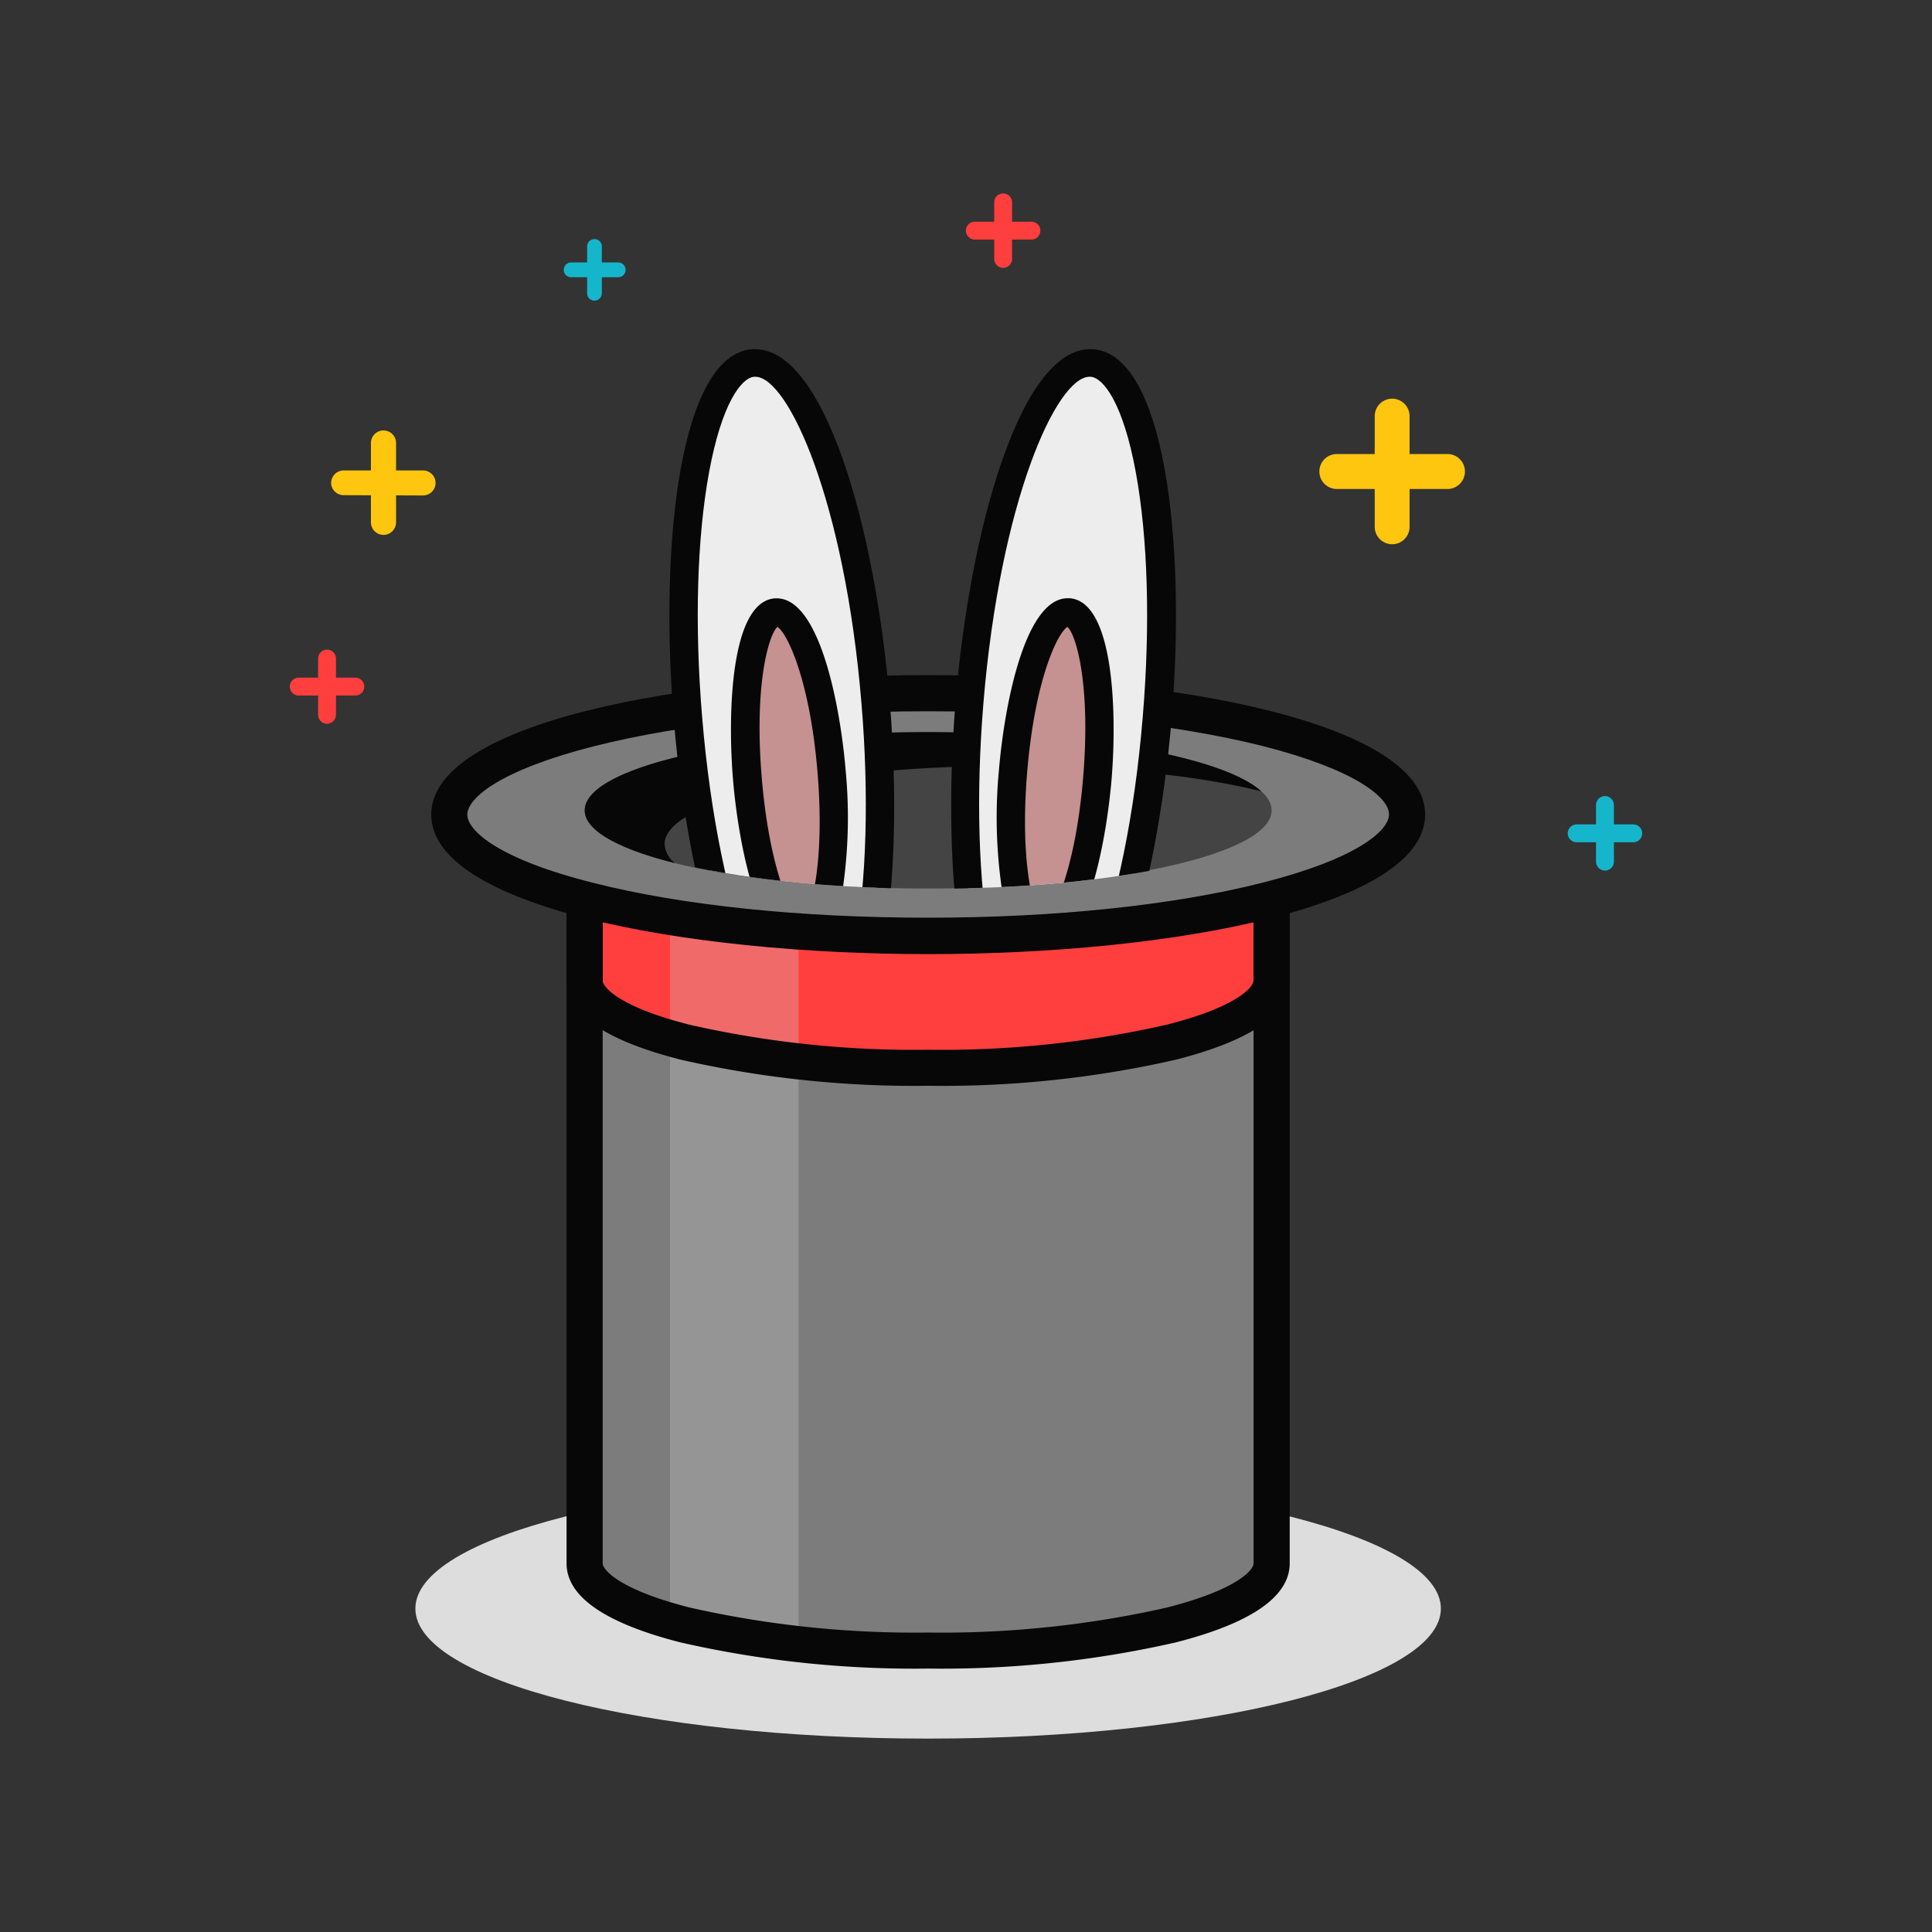 <svg xmlns="http://www.w3.org/2000/svg" xmlns:xlink="http://www.w3.org/1999/xlink" viewBox="0 0 200 200"><rect x="0" y="0" width="200" height="200" fill="#333333" stroke="none"/><defs><style>.cls-1{fill:none;}.cls-2{isolation:isolate;}.cls-3{fill:#ffc610;}.cls-4{fill:#ff3e3e;}.cls-5{fill:#15b6cc;}.cls-6{fill:#ddd;mix-blend-mode:multiply;}.cls-7{fill:#7c7c7c;}.cls-8{fill:#d1d1d1;opacity:0.3;mix-blend-mode:screen;}.cls-9{fill:#070707;}.cls-10{fill:#444;}.cls-11{clip-path:url(#clip-path);}.cls-12{fill:#ededed;}.cls-13{fill:#c69191;}</style><clipPath id="clip-path"><path class="cls-1" d="M60.8,28.7V83.89C60.8,88.35,76.72,92,96.35,92s35.56-3.63,35.56-8.09V28.7Z"/></clipPath></defs><title>Artboard 1</title><g class="cls-2"><g id="Layer_1" data-name="Layer 1"><path class="cls-3" d="M41,54.07a1.3,1.3,0,0,1-1.3,1.3h0a1.3,1.3,0,0,1-1.3-1.3V45.86a1.3,1.3,0,0,1,1.3-1.3h0a1.3,1.3,0,0,1,1.3,1.3Z"/><path class="cls-3" d="M35.57,51.26A1.29,1.29,0,0,1,34.28,50h0a1.3,1.3,0,0,1,1.29-1.3h8.22a1.3,1.3,0,0,1,1.3,1.3h0a1.3,1.3,0,0,1-1.3,1.29Z"/><path class="cls-3" d="M145.92,54.54a1.81,1.81,0,0,1-1.8,1.8h0a1.81,1.81,0,0,1-1.81-1.8V43.08a1.81,1.81,0,0,1,1.81-1.81h0a1.81,1.81,0,0,1,1.8,1.81Z"/><path class="cls-3" d="M138.39,50.62a1.81,1.81,0,0,1-1.81-1.81h0A1.81,1.81,0,0,1,138.39,47h11.45a1.81,1.81,0,0,1,1.81,1.81h0a1.81,1.81,0,0,1-1.81,1.81Z"/><path class="cls-4" d="M34.78,74a.93.93,0,0,1-.93.92h0a.92.92,0,0,1-.92-.92V68.18a.93.93,0,0,1,.92-.93h0a.93.93,0,0,1,.93.93Z"/><path class="cls-4" d="M30.92,72a.92.92,0,0,1-.92-.92h0a.93.93,0,0,1,.92-.93h5.86a.93.93,0,0,1,.93.93h0a.93.93,0,0,1-.93.92Z"/><path class="cls-5" d="M167.07,89.2a.92.92,0,0,1-.92.92h0a.93.93,0,0,1-.93-.92V83.34a.93.93,0,0,1,.93-.93h0a.93.93,0,0,1,.92.93Z"/><path class="cls-5" d="M163.22,87.19a.93.93,0,0,1-.93-.92h0a.93.93,0,0,1,.93-.93h5.86a.93.93,0,0,1,.92.93h0a.92.92,0,0,1-.92.92Z"/><path class="cls-4" d="M104.77,26.8a.93.93,0,0,1-.93.93h0a.93.93,0,0,1-.92-.93V20.94a.92.92,0,0,1,.92-.92h0a.93.93,0,0,1,.93.92Z"/><path class="cls-4" d="M100.91,24.8a.93.93,0,0,1-.92-.93h0a.92.92,0,0,1,.92-.92h5.86a.93.93,0,0,1,.93.92h0a.93.93,0,0,1-.93.93Z"/><path class="cls-5" d="M62.3,30.35a.76.76,0,0,1-.76.77h0a.76.76,0,0,1-.76-.77V25.51a.76.76,0,0,1,.76-.76h0a.76.76,0,0,1,.76.76Z"/><path class="cls-5" d="M59.12,28.7a.76.76,0,0,1-.76-.77h0a.76.76,0,0,1,.76-.76H64a.76.76,0,0,1,.76.76h0a.76.76,0,0,1-.76.77Z"/><path class="cls-6" d="M149.16,166.52c0,7.44-23.77,13.46-53.08,13.46S43,174,43,166.52s23.76-13.46,53.07-13.46S149.16,159.09,149.16,166.52Z"/><path class="cls-7" d="M131.64,92.2c-.45-4.88-16.2-8.8-35.56-8.8S61,87.32,60.53,92.2h0v69.64c0,5,15.92,9,35.56,9s35.57-4,35.57-9V92.2Z"/><path class="cls-4" d="M131.64,84.86c-.45-4.88-16.2-8.8-35.56-8.8S61,80,60.53,84.86h0v16.65c0,5,15.92,9,35.56,9s35.57-4,35.57-9V84.86Z"/><polygon class="cls-8" points="82.66 170.42 69.36 167.28 69.36 95.76 82.66 98.37 82.66 170.42"/><path class="cls-9" d="M96.08,172.73a108.94,108.94,0,0,1-25.6-2.7c-7.85-2-11.83-4.75-11.83-8.19V90.33h.54c1.34-2.53,5.22-4.6,11.58-6.17a109.52,109.52,0,0,1,25.31-2.63,109.62,109.62,0,0,1,25.32,2.63c6.35,1.57,10.23,3.64,11.58,6.17h.53v71.51c0,3.44-4,6.2-11.83,8.19A109,109,0,0,1,96.08,172.73ZM62.39,92.4v69.44c0,.63,1.62,2.69,9,4.57A105.52,105.52,0,0,0,96.08,169a105.61,105.61,0,0,0,24.69-2.58c7.39-1.88,9-3.94,9-4.57V92.37c-.06-.65-1.85-2.74-9.28-4.59a106.34,106.34,0,0,0-24.42-2.51,106.31,106.31,0,0,0-24.41,2.51c-7.44,1.85-9.22,3.94-9.28,4.59Z"/><path class="cls-9" d="M96.08,112.4a108.94,108.94,0,0,1-25.6-2.7c-7.85-2-11.83-4.74-11.83-8.19V83h.54c1.34-2.53,5.22-4.6,11.58-6.18a110.12,110.12,0,0,1,25.31-2.62,110.21,110.21,0,0,1,25.32,2.62c6.35,1.58,10.23,3.65,11.58,6.18h.53v18.52c0,3.45-4,6.2-11.83,8.19A109,109,0,0,1,96.08,112.4ZM62.39,85.06v16.45c0,.64,1.62,2.7,9,4.57a104.94,104.94,0,0,0,24.68,2.59,105,105,0,0,0,24.69-2.59c7.39-1.87,9-3.93,9-4.57V85c-.06-.65-1.85-2.75-9.28-4.59a106.29,106.29,0,0,0-24.42-2.52,106.26,106.26,0,0,0-24.41,2.52c-7.44,1.84-9.22,3.94-9.28,4.59Z"/><path class="cls-7" d="M145.66,84.33c0,6.94-22.2,12.57-49.58,12.57S46.51,91.27,46.51,84.33,68.7,71.76,96.08,71.76,145.66,77.39,145.66,84.33Z"/><path class="cls-9" d="M96.08,98.77c-25.56,0-51.44-5-51.44-14.44S70.52,69.89,96.08,69.89s51.45,5,51.45,14.44S121.65,98.77,96.08,98.77Zm0-25.14c-13.09,0-25.37,1.28-34.59,3.62-9.68,2.46-13.11,5.35-13.11,7.08S51.81,89,61.49,91.41C70.71,93.75,83,95,96.08,95s25.38-1.28,34.6-3.62c9.68-2.45,13.11-5.35,13.11-7.08s-3.43-4.62-13.11-7.08C121.46,74.91,109.18,73.63,96.08,73.63Z"/><path class="cls-10" d="M131.64,83.89c0,4.46-15.92,8.09-35.56,8.09s-35.55-3.63-35.55-8.09,15.92-8.1,35.55-8.1S131.64,79.42,131.64,83.89Z"/><path class="cls-9" d="M68.8,87.38c0-4.47,15.92-8.09,35.56-8.09,10.38,0,19.71,1,26.21,2.63-3.86-3.52-17.84-6.13-34.49-6.13-19.63,0-35.55,3.63-35.55,8.1,0,2.1,3.54,4,9.34,5.46A2.72,2.72,0,0,1,68.8,87.38Z"/><g class="cls-11"><path class="cls-12" d="M90.65,72.73c1.64,19.85-1.38,36.31-6.74,36.76s-11-15.3-12.7-35.16S72.59,38,78,37.57,89,52.87,90.65,72.73Z"/><path class="cls-9" d="M83.68,111c-7.16,0-12.43-18.36-13.93-36.5-1.54-18.6.74-37.74,8.08-38.35h.35c7.16,0,12.43,18.36,13.93,36.5C93.65,91.2,91.37,110.34,84,111ZM78.18,39h-.1c-1.34.11-3.37,2.77-4.68,9.9-1.25,6.82-1.51,15.79-.72,25.27,1.73,21,7.58,33.82,11,33.82h.11c1.34-.11,3.36-2.77,4.67-9.9,1.25-6.82,1.51-15.79.72-25.27C87.45,51.9,81.6,39,78.18,39Z"/><path class="cls-13" d="M86.11,79.84c.77,9.28-.56,17-3,17.16s-5-7.16-5.76-16.44.57-17,3-17.16S85.35,70.56,86.11,79.84Z"/><path class="cls-9" d="M83,98.47c-4.46,0-6.57-11.18-7.12-17.78-.56-6.79-.28-18.37,4.32-18.75h.21c4.46,0,6.58,11.18,7.13,17.79a51.32,51.32,0,0,1-.31,12.36c-.71,4.07-2.06,6.22-4,6.39ZM80.48,64.9c-.87.74-2.43,5.88-1.63,15.54S82,94.92,83,95.5c.86-.74,2.43-5.87,1.63-15.54S81.46,65.49,80.48,64.9Z"/><path class="cls-12" d="M100.33,72.73c-1.64,19.85,1.38,36.31,6.74,36.76s11.05-15.3,12.69-35.16S118.39,38,113,37.57,102,52.87,100.33,72.73Z"/><path class="cls-9" d="M107.29,111H107c-7.34-.61-9.62-19.75-8.08-38.35,1.5-18.14,6.77-36.5,13.93-36.5h.35c7.33.61,9.62,19.75,8.08,38.35C119.73,92.6,114.46,111,107.29,111ZM112.8,39c-3.43,0-9.27,12.87-11,33.82-.78,9.48-.52,18.45.73,25.27,1.3,7.13,3.33,9.79,4.67,9.9h.1c3.43,0,9.28-12.86,11-33.82.79-9.48.53-18.45-.72-25.27-1.31-7.13-3.34-9.79-4.68-9.9Z"/><path class="cls-13" d="M104.86,79.84c-.76,9.28.57,17,3,17.16s5-7.16,5.76-16.44-.57-17-3-17.16S105.63,70.56,104.86,79.84Z"/><path class="cls-9" d="M107.94,98.47h-.22c-2-.17-3.3-2.32-4-6.39a51.32,51.32,0,0,1-.31-12.36c.55-6.61,2.66-17.79,7.12-17.79h.22c4.6.38,4.88,12,4.32,18.75C114.51,87.29,112.4,98.47,107.94,98.47ZM110.5,64.9c-1,.59-3.37,5.4-4.17,15.06s.76,14.8,1.63,15.54c1-.58,3.37-5.39,4.17-15.06S111.37,65.64,110.5,64.9Z"/></g></g></g></svg>